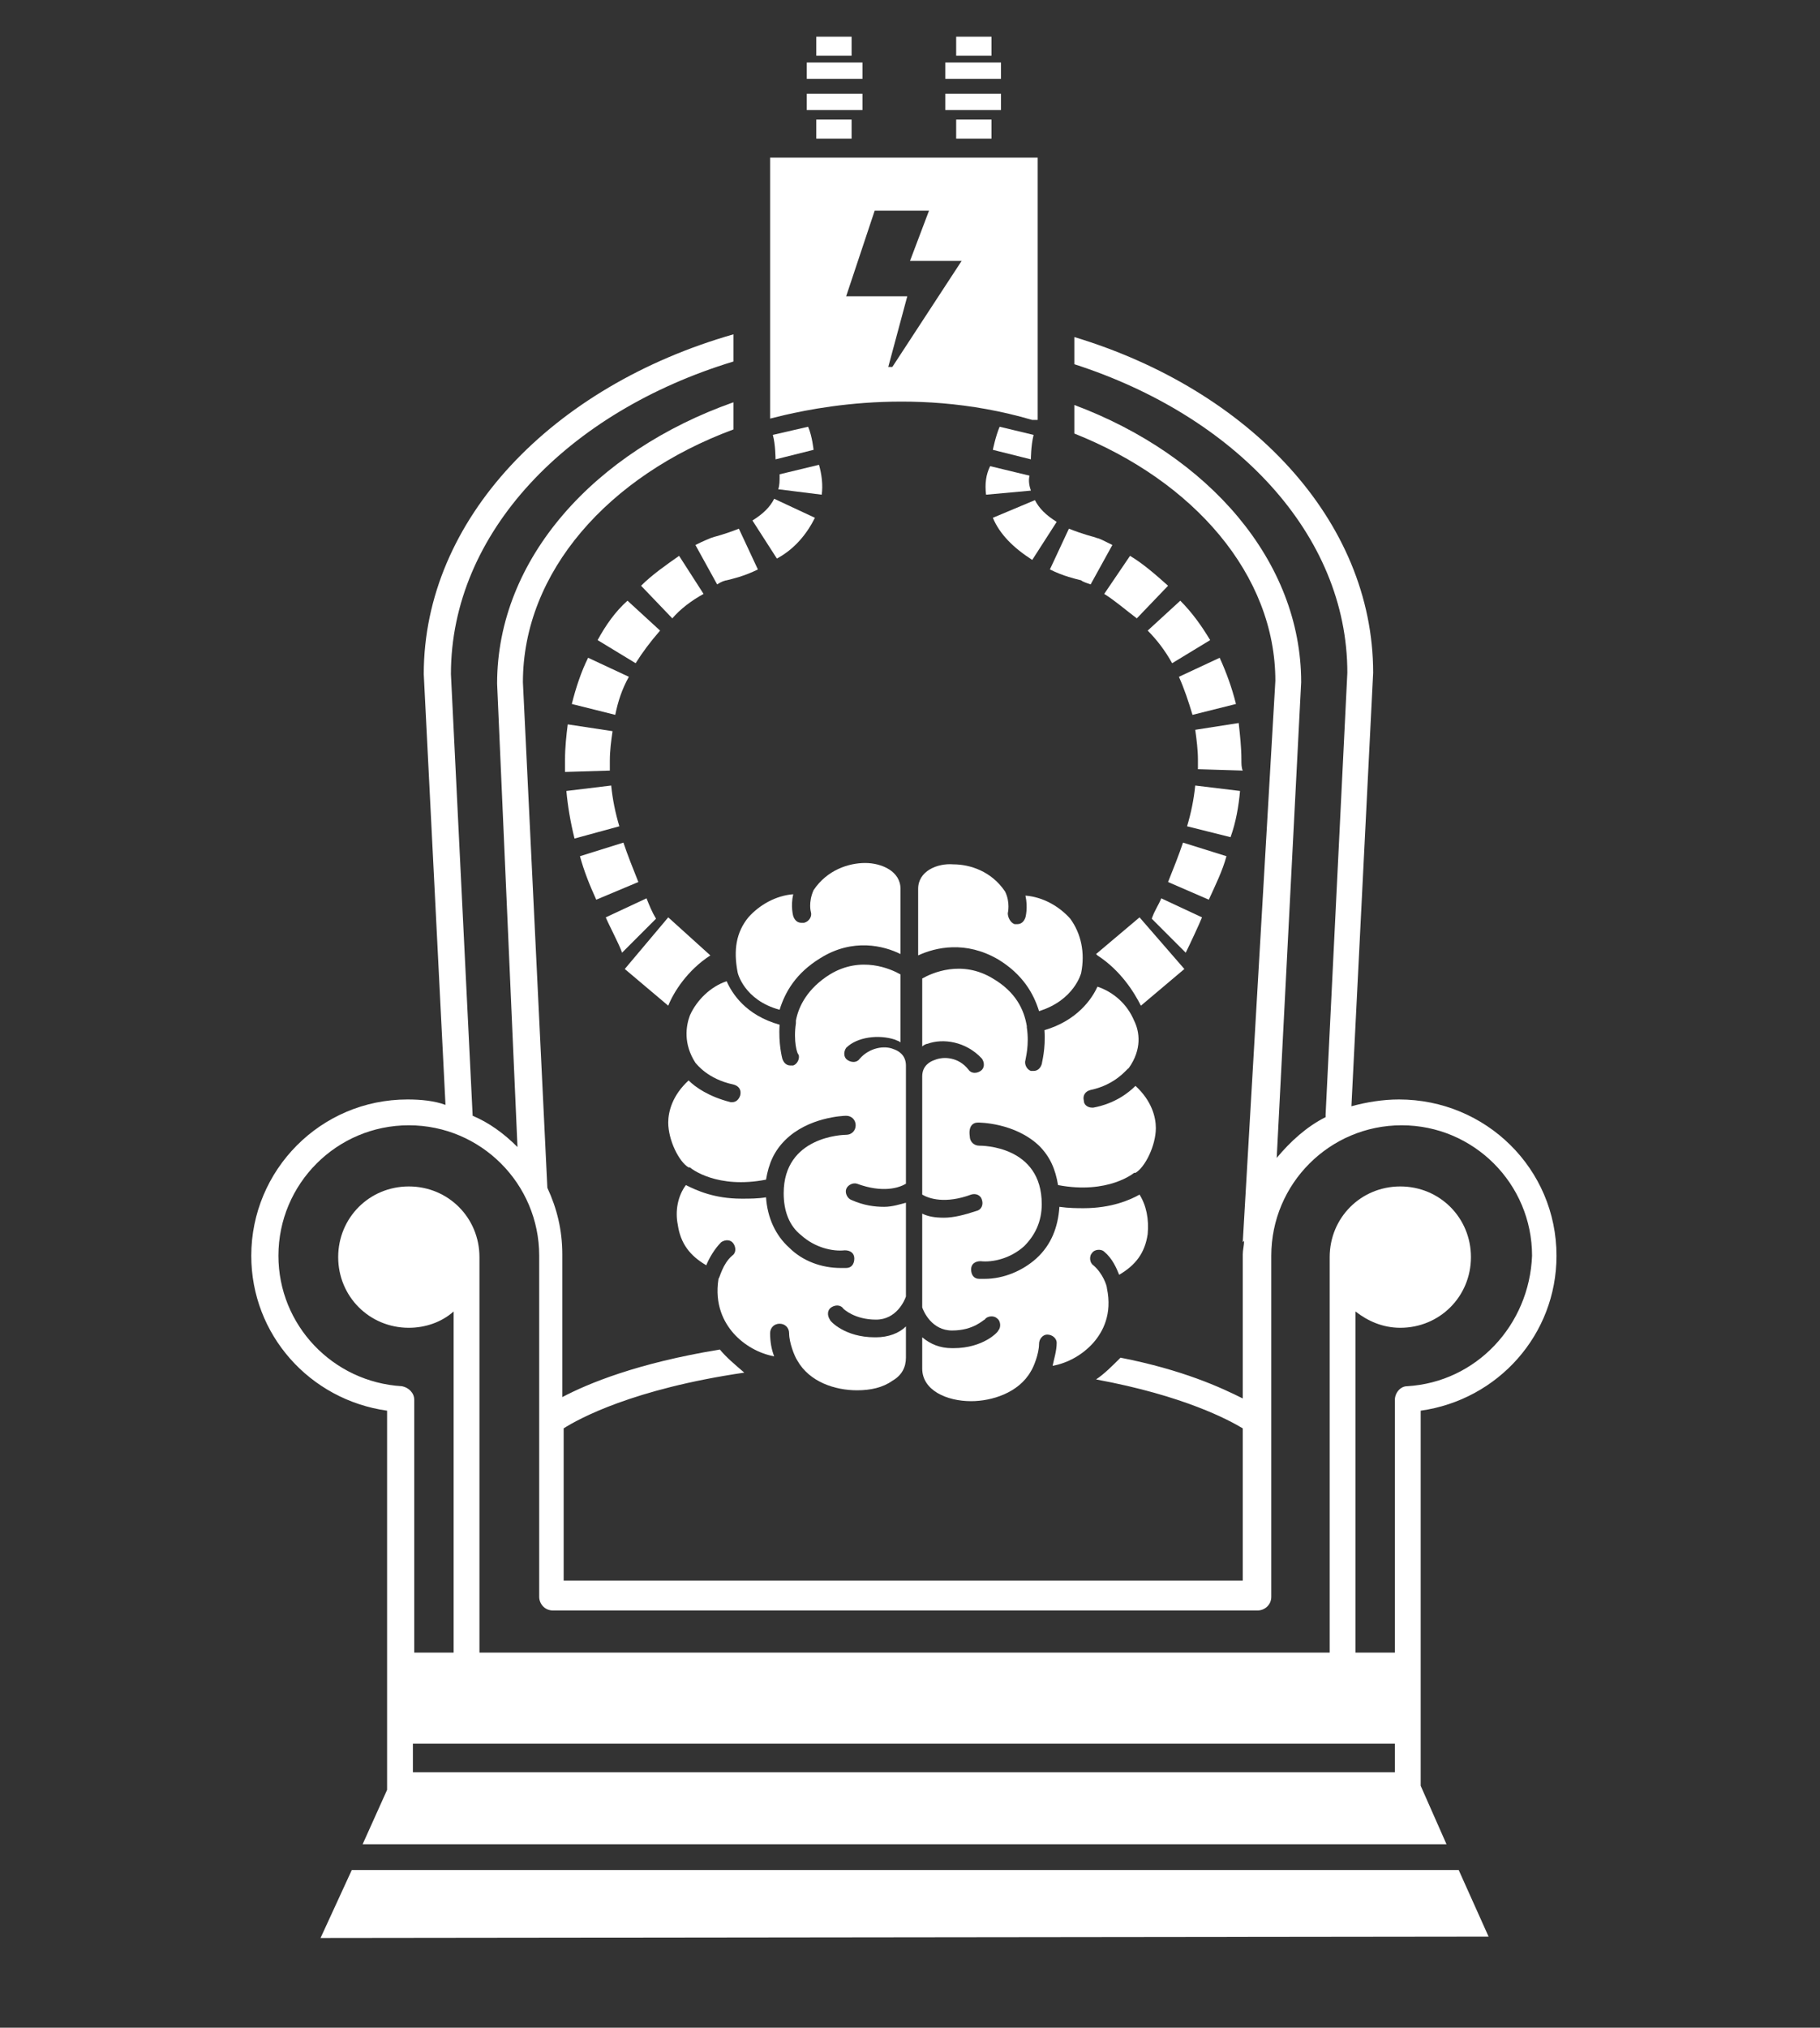 <?xml version="1.0" encoding="utf-8"?>
<!-- Generator: Adobe Illustrator 23.0.4, SVG Export Plug-In . SVG Version: 6.00 Build 0)  -->
<svg version="1.1" id="Layer_1" xmlns="http://www.w3.org/2000/svg" xmlns:xlink="http://www.w3.org/1999/xlink" x="0px" y="0px"
	 viewBox="0 0 134 149.2" style="enable-background:new 0 0 134 149.2;" xml:space="preserve">
<rect x="0" y="0" width="134" height="149.2" fill="#333333" stroke="none"/>
<style type="text/css">
	.st0{fill:#FFFFFF;}
</style>
<g>
	<title>280-</title>
	<g>
		<path class="st0" d="M67.6,65.4l0,4.9c1.3-0.6,3.5-1.1,5.9,0.3c1.8,1.1,2.6,2.5,3,3.8c2.6-0.8,3.1-2.8,3.1-2.8
			c0.3-1.5,0-2.9-0.8-4c-0.8-0.9-2-1.6-3.3-1.7c0.2,0.9,0,1.6,0,1.6c-0.1,0.3-0.3,0.5-0.6,0.5c-0.1,0-0.1,0-0.2,0
			c-0.3-0.1-0.5-0.5-0.5-0.8c0,0,0.2-0.8-0.2-1.6c-1-1.5-2.6-2-3.8-2C69,63.5,67.6,64.1,67.6,65.4z"/>
		<path class="st0" d="M66.3,65.4c0-1.3-1.4-1.9-2.6-1.9c-1.2,0-2.8,0.5-3.8,2c-0.4,0.9-0.2,1.6-0.2,1.6c0.1,0.3-0.1,0.7-0.5,0.8
			c-0.1,0-0.1,0-0.2,0c-0.3,0-0.5-0.2-0.6-0.5c0,0-0.2-0.7,0-1.6c-1.3,0.1-2.5,0.8-3.3,1.7c-0.9,1.1-1.1,2.4-0.8,4
			c0,0.1,0.5,2.1,3.1,2.8c0.4-1.3,1.2-2.7,3-3.8c2.4-1.5,4.7-0.9,5.9-0.3L66.3,65.4z"/>
		<path class="st0" d="M65.9,76.5c0.2,0.1,0.3,0.1,0.4,0.2l0-5c-0.7-0.4-2.9-1.4-5.2,0c-1.6,1-2.3,2.3-2.5,3.4c0,0,0,0.1,0,0.1
			c0,0,0,0.1,0,0.1c-0.2,1.3,0.1,2.3,0.2,2.3c0.1,0.3-0.1,0.7-0.4,0.8c-0.1,0-0.1,0-0.2,0c-0.3,0-0.5-0.2-0.6-0.5
			c0,0-0.3-1.1-0.2-2.5c-2.5-0.7-3.5-2.3-3.9-3.2c-1.2,0.4-2.2,1.4-2.7,2.5c-0.3,0.8-0.5,2.1,0.4,3.5c0.1,0.1,0.9,1.2,2.8,1.6
			c0.4,0.1,0.6,0.4,0.5,0.8c-0.1,0.3-0.3,0.5-0.6,0.5c0,0-0.1,0-0.1,0c-1.6-0.4-2.6-1.1-3.1-1.6c-1.2,1.1-1.5,2.3-1.5,3.1
			c0,1.3,0.8,2.9,1.5,3.3c0,0,0,0,0,0c0,0,0,0,0.1,0c0.1,0.1,2,1.6,5.6,0.9c0.2-1.2,0.6-2.1,1.4-2.9c1.7-1.7,4.3-1.8,4.5-1.8h0
			c0.4,0,0.7,0.3,0.7,0.7c0,0.4-0.3,0.7-0.7,0.7c-0.2,0-4.6,0.1-4.6,4.3c0,1.3,0.4,2.4,1.3,3.1c1,0.9,2.3,1.2,3.2,1.1
			c0.4,0,0.7,0.2,0.7,0.6c0,0.4-0.2,0.7-0.6,0.7c-0.1,0-0.3,0-0.4,0c-1.4,0-2.8-0.5-3.8-1.5c-1-0.9-1.6-2.2-1.7-3.7
			c-0.6,0.1-1.2,0.1-1.8,0.1c-2,0-3.3-0.6-4.1-1c-0.6,0.8-0.8,1.9-0.6,2.9c0.2,1.4,0.9,2.3,2.1,3c0.2-0.5,0.6-1.2,1.1-1.7
			c0.3-0.2,0.7-0.2,0.9,0.1c0.2,0.3,0.2,0.7-0.1,0.9c-0.7,0.6-0.9,1.6-1,1.7c-0.3,1.9,0.4,3.2,1.1,4c0.8,0.9,1.9,1.5,3,1.7
			c-0.2-0.5-0.3-1.1-0.3-1.7c0-0.4,0.3-0.7,0.7-0.7c0,0,0,0,0,0c0.4,0,0.7,0.3,0.7,0.7c0,0.7,0.4,1.7,0.6,2c0,0,0,0,0,0
			c0.9,1.6,2.8,2.2,4.4,2.2c1,0,1.9-0.2,2.6-0.7c0.7-0.4,1-1,1-1.7l0-2.3c-0.5,0.5-1.3,0.8-2.2,0.8c0,0,0,0-0.1,0
			c-2.2,0-3.3-1.2-3.3-1.3c-0.2-0.3-0.2-0.7,0.1-0.9c0.3-0.2,0.7-0.2,0.9,0.1c0,0,0.8,0.8,2.4,0.8c1.5,0,2.1-1.4,2.2-1.7l0-6.9
			c-0.4,0.1-1,0.3-1.6,0.3c-0.7,0-1.5-0.1-2.4-0.5c-0.3-0.1-0.5-0.5-0.4-0.8c0.1-0.3,0.5-0.5,0.8-0.4c1.9,0.7,3.1,0.3,3.6,0l0-8.7
			c0-0.8-0.6-1.1-0.9-1.2c-0.7-0.3-1.8-0.1-2.5,0.7c-0.2,0.3-0.6,0.3-0.9,0.1c-0.3-0.2-0.3-0.6-0.1-0.9
			C63.1,76.3,64.7,76.1,65.9,76.5z"/>
		<path class="st0" d="M72,82.6C72,82.6,72,82.6,72,82.6c0.1,0,2.7,0,4.5,1.7c0.8,0.8,1.2,1.7,1.4,2.9c3.7,0.7,5.6-0.9,5.6-0.9
			c0,0,0,0,0.1,0c0,0,0,0,0,0c0.7-0.4,1.5-2,1.5-3.3c0-0.8-0.3-2-1.5-3.1c-0.5,0.5-1.5,1.3-3.1,1.6c0,0-0.1,0-0.1,0
			c-0.3,0-0.6-0.2-0.6-0.5c-0.1-0.4,0.1-0.7,0.5-0.8c1.9-0.4,2.7-1.6,2.8-1.6c1-1.4,0.8-2.7,0.4-3.5c-0.5-1.2-1.5-2.1-2.7-2.5
			c-0.4,0.9-1.5,2.5-3.9,3.2c0.1,1.4-0.2,2.4-0.2,2.5c-0.1,0.3-0.3,0.5-0.6,0.5c-0.1,0-0.1,0-0.2,0c-0.3-0.1-0.5-0.5-0.4-0.8
			c0-0.1,0.3-1.1,0.1-2.4c0,0,0,0,0,0c0,0,0,0,0-0.1c-0.2-1.2-0.8-2.5-2.5-3.5c-2.3-1.4-4.5-0.4-5.2,0l0,5c0.1-0.1,0.3-0.2,0.4-0.2
			c1.1-0.4,2.8-0.2,4,1.1c0.2,0.3,0.2,0.7-0.1,0.9c-0.3,0.2-0.7,0.2-0.9-0.1c-0.7-0.9-1.8-1-2.5-0.7c-0.3,0.1-0.9,0.4-0.9,1.2l0,8.7
			c0.5,0.3,1.7,0.7,3.6,0c0.3-0.1,0.7,0,0.8,0.4c0.1,0.3,0,0.7-0.4,0.8c-0.9,0.3-1.7,0.5-2.4,0.5c-0.7,0-1.2-0.1-1.6-0.3l0,6.9
			c0.1,0.3,0.7,1.7,2.2,1.7c1.6,0,2.3-0.8,2.4-0.8c0.2-0.3,0.7-0.3,0.9-0.1c0.3,0.2,0.3,0.7,0.1,0.9c0,0.1-1.1,1.3-3.3,1.3
			c0,0,0,0-0.1,0c-0.9,0-1.6-0.3-2.2-0.8l0,2.3c0,1.6,1.8,2.4,3.6,2.4c1.5,0,3.5-0.6,4.4-2.2c0,0,0,0,0,0c0.2-0.3,0.6-1.3,0.6-2
			c0-0.4,0.3-0.7,0.6-0.7c0,0,0,0,0,0c0.4,0,0.7,0.3,0.7,0.6c0,0.6-0.2,1.2-0.3,1.7c1.1-0.2,2.2-0.8,3-1.7c0.7-0.8,1.4-2.1,1-4
			c0-0.2-0.3-1.1-1-1.7c-0.3-0.2-0.3-0.7-0.1-0.9c0.2-0.3,0.7-0.3,0.9-0.1c0.6,0.5,0.9,1.2,1.1,1.7c1.2-0.7,1.9-1.6,2.1-3
			c0.1-1.1-0.1-2.1-0.6-2.9c-0.7,0.4-2.1,1-4.1,1c-0.5,0-1.1,0-1.8-0.1c-0.1,1.5-0.6,2.8-1.7,3.8c-1,0.9-2.4,1.5-3.8,1.5
			c-0.1,0-0.3,0-0.4,0c-0.4,0-0.6-0.3-0.6-0.7c0-0.4,0.3-0.6,0.7-0.6c0.9,0.1,2.2-0.2,3.2-1.1c0.8-0.8,1.3-1.8,1.3-3.1
			c0-4.3-4.4-4.3-4.6-4.3c-0.4,0-0.7-0.3-0.7-0.7C71.3,82.9,71.6,82.6,72,82.6z"/>
		<path class="st0" d="M103,80.9c-1.2,0-2.4,0.2-3.5,0.5l1.6-31.9c0-11.2-9.1-20.8-22-24.7l0,2c11.8,3.8,20.1,12.5,20.1,22.7
			L97.6,82c0,0.1,0,0.2,0,0.2c-1.4,0.7-2.6,1.8-3.6,3l1.8-35c0-8.9-6.8-16.7-16.7-20.4l0,2.1c8.8,3.5,14.8,10.4,14.8,18.2l-2.4,41.3
			l0.1-0.1c0,0.3-0.1,0.7-0.1,1l0,10.6c-1.6-0.8-4.4-2.1-9-3c-0.6,0.6-1.2,1.2-1.8,1.6c6.5,1.2,9.8,3,10.8,3.6l0,11.2l-50,0l0-11.2
			c1.1-0.7,5.1-2.9,13.3-4.1c-0.7-0.6-1.3-1.1-1.8-1.7c-6.1,1-9.7,2.5-11.6,3.5l0-10.5c0-1.8-0.4-3.4-1.1-4.9l-1.8-37.2
			c0-8.1,6.3-15.2,15.5-18.6l0-2c-10.2,3.6-17.4,11.5-17.4,20.7l1.5,34.1c-1-1-2.1-1.8-3.3-2.3l-1.6-32.5c0-10.4,8.6-19.3,20.8-23
			l0-2c-13.3,3.8-22.8,13.6-22.8,25l1.6,31.7C32,81,31,80.9,30,80.9c-6.4,0-11.5,5.2-11.5,11.5c0,5.8,4.3,10.6,10,11.4l0,27.6
			c0,0.1,0,0.2,0,0.3l-1.8,4l79.8,0l-1.9-4.3h0v0l0-27.6c5.7-0.8,10-5.6,10-11.4C114.6,86,109.4,80.9,103,80.9z M30.4,128.3l72.3,0
			l0,2.1l-72.3,0L30.4,128.3z M103.6,102c-0.5,0-0.9,0.5-0.9,1l0,18.6l-2.9,0l0-25.1c0.9,0.7,2,1.2,3.3,1.2c2.9,0,5.2-2.3,5.2-5.2
			c0-2.9-2.3-5.2-5.2-5.2c-2.9,0-5.2,2.3-5.2,5.2l0,29.1l-62.6,0l0-29.1c0-2.9-2.3-5.2-5.2-5.2c-2.9,0-5.2,2.3-5.2,5.2
			c0,2.9,2.3,5.2,5.2,5.2c1.2,0,2.4-0.4,3.3-1.2l0,25.1l-2.9,0l0-18.6c0-0.5-0.4-0.9-0.9-1c-5.1-0.3-9.1-4.5-9.1-9.6
			c0-5.3,4.3-9.6,9.6-9.6c5.3,0,9.6,4.3,9.6,9.6l0,12.3c0,0,0,0,0,0l0,12.8c0,0.5,0.4,1,1,1l51.9,0c0.5,0,1-0.4,1-1l0-12.8
			c0,0,0,0,0,0l0-12.3c0-5.3,4.3-9.6,9.6-9.6c5.3,0,9.6,4.3,9.6,9.6C112.6,97.5,108.7,101.7,103.6,102z"/>
		<polygon class="st0" points="25.9,137.6 23.6,142.6 109.6,142.5 107.4,137.6 		"/>
		<rect x="60.1" y="8.8" class="st0" width="2.6" height="1.4"/>
		<rect x="59.4" y="4.6" class="st0" width="4.1" height="1.2"/>
		<rect x="59.4" y="6.9" class="st0" width="4.1" height="1.2"/>
		<rect x="60.1" y="2.7" class="st0" width="2.6" height="1.4"/>
		<rect x="70.4" y="8.8" class="st0" width="2.6" height="1.4"/>
		<rect x="69.6" y="4.6" class="st0" width="4.1" height="1.2"/>
		<rect x="69.6" y="6.9" class="st0" width="4.1" height="1.2"/>
		<rect x="70.4" y="2.7" class="st0" width="2.6" height="1.4"/>
		<path class="st0" d="M76,30.9l0.4,0l0-19.3l-19.7,0l0,19.2C58.7,30.3,66.8,28.2,76,30.9z M65.4,27l1.4-5.2l-4.5,0l2.1-6.3l4,0
			l-1.4,3.7l3.8,0L65.7,27L65.4,27z"/>
		<path class="st0" d="M48.3,67.6c-0.3-0.5-0.5-1-0.7-1.5l-3,1.4c0.2,0.5,1,2,1.2,2.6L48.3,67.6z"/>
		<path class="st0" d="M42.1,51.8l3.2,0.8c0.2-1,0.5-1.9,1-2.8l-3-1.4C42.8,49.4,42.4,50.6,42.1,51.8z"/>
		<path class="st0" d="M52.3,39.6c0,0-0.5,0.2-1.1,0.5l1.6,2.9c0.3-0.2,0.6-0.3,0.7-0.3c0.4-0.1,1.3-0.3,2.3-0.8l-1.4-3
			c-1,0.4-1.8,0.6-1.8,0.6L52.3,39.6z"/>
		<path class="st0" d="M44,47.1l2.8,1.7c0.5-0.8,1.1-1.6,1.8-2.4l-2.4-2.2C45.3,45,44.6,46,44,47.1z"/>
		<path class="st0" d="M60,38.1l-3-1.4c-0.3,0.6-0.8,1.1-1.6,1.6l1.8,2.8C58.5,40.4,59.4,39.3,60,38.1z"/>
		<path class="st0" d="M47,64.9c-0.4-1-0.8-2-1.1-2.9l-3.2,1c0.3,1.1,0.7,2.1,1.2,3.2L47,64.9z"/>
		<path class="st0" d="M45.6,60.8c-0.3-1-0.5-2-0.6-3l-3.3,0.4c0.1,1.1,0.3,2.3,0.6,3.5L45.6,60.8z"/>
		<path class="st0" d="M41.6,55.9c0,0.3,0,0.6,0,0.9l3.3-0.1c0-0.2,0-0.5,0-0.7c0-0.8,0.1-1.5,0.2-2.2l-3.3-0.5
			C41.7,54.1,41.6,55,41.6,55.9z"/>
		<path class="st0" d="M51.8,43.7L50,40.9c-1,0.7-2,1.4-2.8,2.2l2.3,2.4C50.1,44.8,50.9,44.2,51.8,43.7z"/>
		<path class="st0" d="M60.5,36.4c0.1-0.7,0-1.5-0.2-2.2l-2.9,0.7c0,0.5,0,0.8-0.1,1.1L60.5,36.4z"/>
		<path class="st0" d="M52.3,70.3L52.3,70.3l-3.1-2.8l-3.2,3.8l3.2,2.7C49.6,73,50.6,71.4,52.3,70.3z"/>
		<path class="st0" d="M59.5,31.4L56.9,32c0.2,0.7,0.2,1.8,0.2,1.8l2.8-0.7C59.9,33.1,59.8,32.1,59.5,31.4z"/>
		<path class="st0" d="M88.5,67.5l-3-1.4c-0.2,0.5-0.5,0.9-0.7,1.5l2.5,2.5C87.6,69.5,88.3,68,88.5,67.5z"/>
		<path class="st0" d="M90.3,63l-3.2-1c-0.3,0.9-0.7,1.9-1.1,2.9l3,1.3C89.5,65.1,90,64.1,90.3,63z"/>
		<path class="st0" d="M91.3,58.2L88,57.8c-0.1,1-0.3,2-0.6,3l3.2,0.8C91,60.5,91.2,59.3,91.3,58.2z"/>
		<path class="st0" d="M73.1,38.1c0.5,1.2,1.5,2.2,2.9,3.1l1.8-2.8c-0.8-0.5-1.3-1-1.6-1.6L73.1,38.1z"/>
		<path class="st0" d="M80.5,39.5c0,0-0.8-0.2-1.8-0.6l-1.4,3c1,0.5,1.9,0.7,2.3,0.8c0.1,0.1,0.4,0.2,0.7,0.3l1.6-2.9
			c-0.6-0.3-1-0.5-1.1-0.5L80.5,39.5z"/>
		<path class="st0" d="M81.3,43.7c0.8,0.5,1.6,1.2,2.4,1.8l2.3-2.4c-0.9-0.8-1.8-1.6-2.8-2.2L81.3,43.7z"/>
		<path class="st0" d="M91.4,55.9c0-0.9-0.1-1.8-0.2-2.7L88,53.7c0.1,0.7,0.2,1.5,0.2,2.2c0,0.2,0,0.5,0,0.7l3.3,0.1
			C91.4,56.5,91.4,56.2,91.4,55.9z"/>
		<path class="st0" d="M84.5,46.4c0.7,0.7,1.3,1.5,1.8,2.4l2.8-1.7c-0.6-1-1.3-2-2.2-2.9L84.5,46.4z"/>
		<path class="st0" d="M86.8,49.8c0.4,0.9,0.7,1.8,1,2.8l3.2-0.8c-0.3-1.2-0.7-2.3-1.2-3.4L86.8,49.8z"/>
		<path class="st0" d="M72.6,36.4l3.3-0.3c-0.1-0.3-0.2-0.7-0.1-1.1l-2.9-0.7C72.6,34.9,72.5,35.6,72.6,36.4z"/>
		<path class="st0" d="M83.9,67.5l-3.2,2.7l0.1,0.1c1.7,1.1,2.7,2.7,3.2,3.7l3.2-2.7L83.9,67.5z"/>
		<path class="st0" d="M76.1,32l-2.5-0.6c-0.3,0.7-0.5,1.7-0.5,1.7l2.8,0.7C75.9,33.8,75.9,32.8,76.1,32z"/>
	</g>
</g>
</svg>
